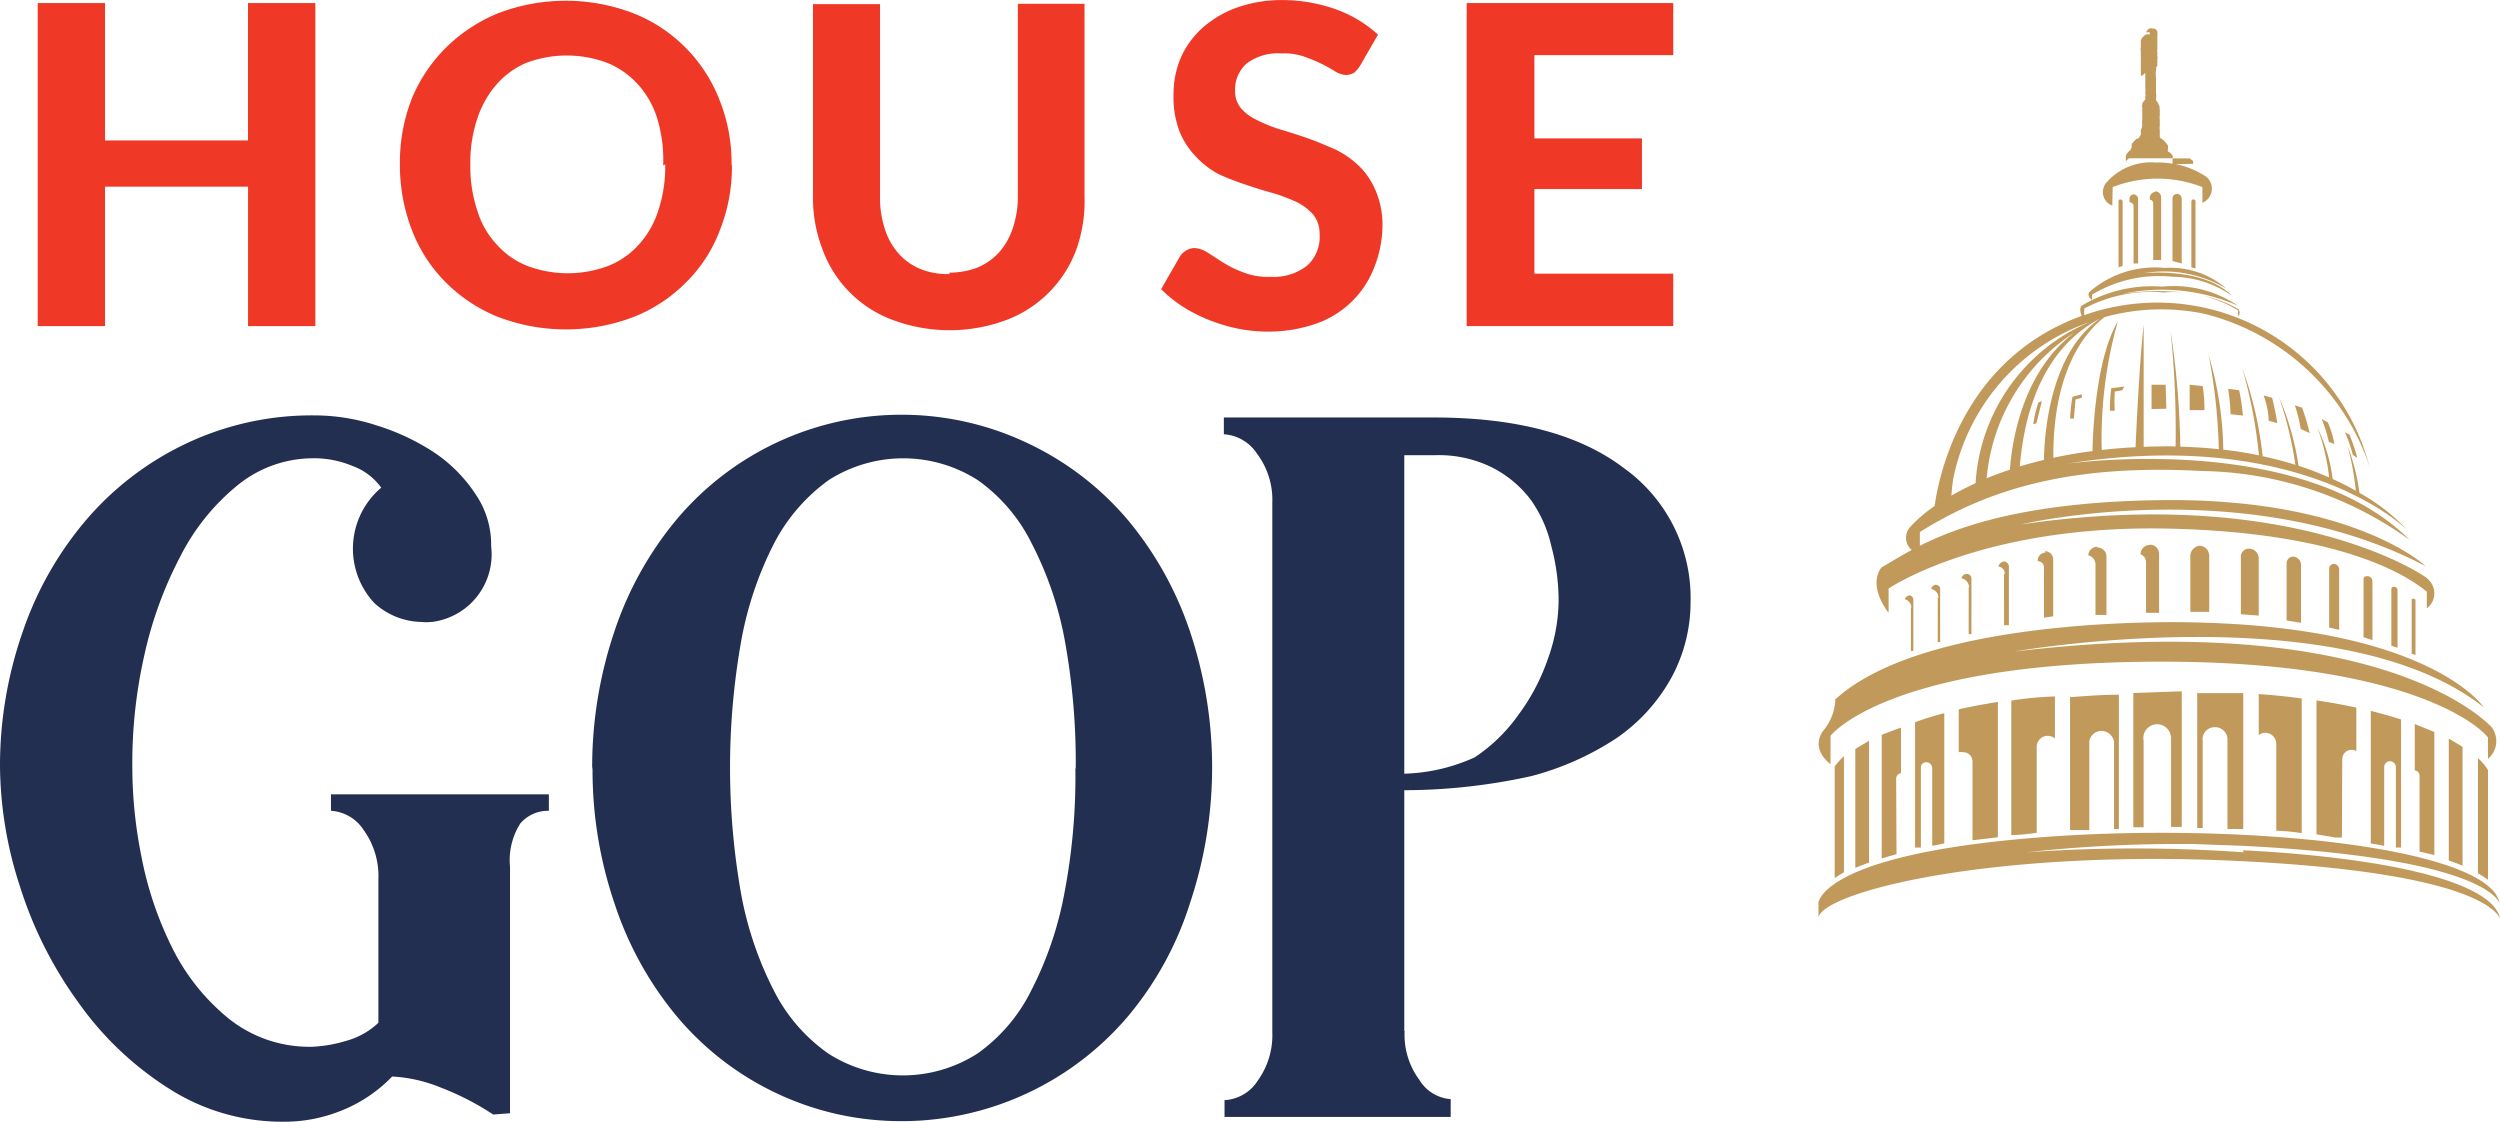 <svg xmlns="http://www.w3.org/2000/svg" width="189.439" height="85"><g data-name="Сгруппировать 31"><path data-name="Контур 58" d="M23.896.233V24.71h-5.1V14.146H7.958V24.71h-5.1V.233h5.1v10.409h10.834V.233z" fill="#ef3926"/><path data-name="Контур 59" d="M50.252 12.535a10.811 10.811 0 00-.442-3.529 6.784 6.784 0 00-1.459-2.6 6.377 6.377 0 00-2.319-1.635 8.713 8.713 0 00-6.171 0 6.293 6.293 0 00-2.24 1.635 7.51 7.51 0 00-1.459 2.6 10.379 10.379 0 00-.521 3.452 10.54 10.54 0 00.521 3.478 6.478 6.478 0 001.459 2.57 6.08 6.08 0 002.317 1.635 8.718 8.718 0 006.173 0 6.1 6.1 0 002.319-1.635 6.856 6.856 0 001.457-2.57 10.54 10.54 0 00.521-3.478m5.053 0a13.007 13.007 0 01-.912 4.984 10.958 10.958 0 01-2.551 3.944 11.572 11.572 0 01-3.959 2.622 14.419 14.419 0 01-10.314 0 11.8 11.8 0 01-3.957-2.622 11.32 11.32 0 01-2.553-3.944 13.661 13.661 0 01-.912-4.984 13.247 13.247 0 01.912-5.01 11.85 11.85 0 012.553-3.815 12.258 12.258 0 013.957-2.622 14.348 14.348 0 0110.288 0 11.567 11.567 0 016.51 6.566 12.874 12.874 0 01.912 4.958z" fill="#ef3926"/><path data-name="Контур 60" d="M71.945 20.66a5.985 5.985 0 002.135-.39 4.7 4.7 0 001.667-1.193 5.292 5.292 0 001.041-1.922 7.528 7.528 0 00.339-2.414V.289h5.053v14.535a11.039 11.039 0 01-.625 4.1 9.056 9.056 0 01-5.287 5.321 12.328 12.328 0 01-8.621 0 8.956 8.956 0 01-5.312-5.321 10.87 10.87 0 01-.73-4.075V.311h5.079v14.536a7.65 7.65 0 00.339 2.414 5.118 5.118 0 001.041 1.92 4.467 4.467 0 001.667 1.195 5.42 5.42 0 002.214.39" fill="#ef3926"/><path data-name="Контур 61" d="M103.091 4.931a2.54 2.54 0 01-.468.571 1.36 1.36 0 01-.626.182 1.742 1.742 0 01-.807-.26 11.018 11.018 0 00-1.015-.571 11.815 11.815 0 00-1.3-.545 4.561 4.561 0 00-1.772-.258 3.914 3.914 0 00-2.656.777 2.658 2.658 0 00-.657.933 2.628 2.628 0 00-.2 1.118 1.986 1.986 0 00.468 1.35 3.707 3.707 0 001.275.908 10.533 10.533 0 001.772.7c.678.208 1.354.416 2.083.674s1.354.545 2.032.832a7.057 7.057 0 011.772 1.245 5.665 5.665 0 011.275 1.922 6.506 6.506 0 01.491 2.547 8.713 8.713 0 01-.6 3.141 7.263 7.263 0 01-4.375 4.308 11 11 0 01-3.671.624 11.872 11.872 0 01-2.345-.234 12.848 12.848 0 01-2.214-.674 11.258 11.258 0 01-1.927-.987 10.123 10.123 0 01-1.641-1.322l1.433-2.493a1.508 1.508 0 01.468-.442 1.362 1.362 0 01.626-.182 2.051 2.051 0 01.989.339l1.172.753a8.4 8.4 0 001.536.751 5.117 5.117 0 002.085.339 4.124 4.124 0 002.734-.832 2.918 2.918 0 00.965-2.414 2.263 2.263 0 00-.47-1.453 4.146 4.146 0 00-1.249-.961 14.867 14.867 0 00-1.772-.674q-1.014-.273-2.03-.624a20.2 20.2 0 01-2.084-.8 6.547 6.547 0 01-1.719-1.3 6.043 6.043 0 01-1.275-1.922 7.394 7.394 0 01-.468-2.907 7.06 7.06 0 01.521-2.648 6.66 6.66 0 011.562-2.231A8 8 0 0193.588.626 10.149 10.149 0 0197.13.004a12.161 12.161 0 014.089.7 9.4 9.4 0 013.2 1.92z" fill="#ef3926"/><path data-name="Контур 62" d="M116.269 4.179v6.307h8.152v3.842h-8.152v6.411h10.521v3.971h-15.651V.233h15.652v3.945z" fill="#ef3926"/><path data-name="Контур 63" d="M37.372 84.454a20.554 20.554 0 00-3.986-2.049 11.245 11.245 0 00-3.671-.832 10.934 10.934 0 01-4.012 2.648 11.4 11.4 0 01-4.165.777 15.916 15.916 0 01-8.829-2.57 24.375 24.375 0 01-6.823-6.54 30.485 30.485 0 01-4.375-8.722A29.949 29.949 0 010 58.056a30.807 30.807 0 011.719-10.175 25.917 25.917 0 014.817-8.488 22.772 22.772 0 017.475-5.737 22.245 22.245 0 019.818-2.18 15.2 15.2 0 014.688.753 17.226 17.226 0 014.375 2.051 11.217 11.217 0 013.126 3.141 6.784 6.784 0 011.2 3.971 5.161 5.161 0 01-4.5 5.737h-.079a3.15 3.15 0 01-.7 0 5.425 5.425 0 01-3.594-1.453 6.053 6.053 0 01.363-8.565l.026-.026.157-.129a4.674 4.674 0 00-2.214-1.661 7.526 7.526 0 00-2.926-.569 9.077 9.077 0 00-5.757 2.051 16.652 16.652 0 00-4.323 5.371 29.835 29.835 0 00-2.734 7.5 37.05 37.05 0 00-.91 8.462 34.344 34.344 0 00.676 6.722 26.735 26.735 0 002.292 6.879 16.189 16.189 0 004.244 5.4 9.787 9.787 0 006.486 2.206 10.677 10.677 0 002.577-.466 5.717 5.717 0 002.371-1.35v-10.9a5.957 5.957 0 00-1.12-3.71 3.186 3.186 0 00-2.474-1.453v-1.247h16.512v1.247a2.77 2.77 0 00-1.191.236 2.8 2.8 0 00-.972.723 5.164 5.164 0 00-.781 3.272v18.688z" fill="#232f50"/><path data-name="Контур 64" d="M81.514 58.316a51.628 51.628 0 00-.833-9.812 26.241 26.241 0 00-2.527-7.37 12.812 12.812 0 00-4.062-4.752 10.483 10.483 0 00-11.3 0 13.675 13.675 0 00-4.115 4.752 26.522 26.522 0 00-2.5 7.37 54.89 54.89 0 000 19.338 26.53 26.53 0 002.474 7.242 12.967 12.967 0 004.115 4.75 10.473 10.473 0 0011.3 0 12.805 12.805 0 004.062-4.75 26.7 26.7 0 002.526-7.4 46.949 46.949 0 00.833-9.552m-36.615-.052a32.174 32.174 0 011.665-10.174 26.138 26.138 0 014.688-8.488 22.265 22.265 0 0126.852-5.737 22.486 22.486 0 017.4 5.737 26.163 26.163 0 014.712 8.488 32.4 32.4 0 010 20.478 25.144 25.144 0 01-4.686 8.593 22.518 22.518 0 01-21.819 7.5 22.223 22.223 0 01-12.429-7.5 26 26 0 01-4.688-8.514A31.332 31.332 0 0144.9 58.314z" fill="#232f50"/><path data-name="Контур 65" d="M106.436 78.122a5.751 5.751 0 001.12 3.712 3.035 3.035 0 002.371 1.453v1.35H92.79v-1.272a3.2 3.2 0 001.427-.427 3.167 3.167 0 001.073-1.028 5.907 5.907 0 001.12-3.71V38.072a5.8 5.8 0 00-1.172-3.712 3.242 3.242 0 00-2.5-1.453v-1.272h15.912q9.338 0 14.376 3.815a12.105 12.105 0 015.077 10.175 11.966 11.966 0 01-1.457 5.735 13.4 13.4 0 01-4.193 4.6 21.716 21.716 0 01-6.433 2.854 44.891 44.891 0 01-10.026 1.064v-1.246a13.745 13.745 0 005.755-1.245 12.578 12.578 0 003.308-3.219 15.542 15.542 0 002.24-4.257 13.222 13.222 0 00.807-4.36 16.017 16.017 0 00-.547-4.152 9.765 9.765 0 00-1.564-3.53 8.52 8.52 0 00-2.916-2.44 9.117 9.117 0 00-4.375-.935h-2.292v43.633z" fill="#232f50"/><g data-name="Сгруппировать 29" fill="#c1995a"><path data-name="Контур 66" d="M169.593 23.987a.4.4 0 00.116-.285.41.41 0 00-.116-.287 8.474 8.474 0 00-2.577-.981 9.168 9.168 0 012.577 1.086z"/><path data-name="Контур 67" d="M165.342 22.162c.1.011.2.021.3.034-.1-.011-.199-.028-.3-.034z"/><path data-name="Контур 69" d="M165.644 22.201a8.644 8.644 0 01.983.154 9.104 9.104 0 00-.983-.154z"/><path data-name="Контур 70" d="M168.721 21.879c.141.118.3.213.431.343a3.1 3.1 0 00-.431-.343z"/><path data-name="Контур 71" d="M158.526 22.767v-.44a9.816 9.816 0 016.147-1.35 7.881 7.881 0 014.478 1.453c-1.8-1.817-5.124-1.839-6.658-1.74a9.262 9.262 0 016.227 1.189 6.672 6.672 0 00-1.929-1.163 6.743 6.743 0 00-2.77-.414 7.536 7.536 0 00-5.626 1.764l-.1.1a.371.371 0 00.129.468z"/><path data-name="Контур 72" d="M178.293 34.475l.339.234a14.3 14.3 0 00-.6-1.766l-.339-.182a12.294 12.294 0 01.6 1.714z"/><path data-name="Контур 73" d="M176.469 33.488l.418.155a7.016 7.016 0 00-.494-1.635l-.47-.26a10.142 10.142 0 01.546 1.74z"/><path data-name="Контур 74" d="M173.896 30.712a11.145 11.145 0 01.442 1.792l.678.311a16.4 16.4 0 00-.573-1.922z"/><path data-name="Контур 75" d="M171.912 31.881l.652.182c-.1-.65-.234-1.272-.391-1.922l-.652-.182a5.976 5.976 0 01.391 1.922z"/><path data-name="Контур 76" d="M169.959 31.488a15.806 15.806 0 00-.287-1.92l-.833-.1a15.365 15.365 0 01.184 1.922z"/><path data-name="Контур 77" d="M165.923 29.154v1.922h1.12a11.119 11.119 0 00-.131-1.817z"/><path data-name="Контур 78" d="M163.035 30.997l1.12-.026-.052-1.817h-1.068z"/><path data-name="Контур 79" d="M159.881 31.126h.365a13.408 13.408 0 010-1.453l.573-.1.155-.285-.989.129a12.486 12.486 0 00-.104 1.709z"/><path data-name="Контур 80" d="M157.147 31.721l.129-1.453.47-.129v-.26l-.7.182a11.766 11.766 0 00-.182 1.661z"/><path data-name="Контур 81" d="M154.073 32.137l.234-.052.418-1.687-.26.1a8.315 8.315 0 00-.392 1.639z"/><path data-name="Контур 82" d="M159.697 15.358a1.09 1.09 0 00.365.221l.026-1.4a9.321 9.321 0 016.8 0v1.193a1.22 1.22 0 00.571-.519 1.147 1.147 0 00.139-.435 1.17 1.17 0 00-.039-.455 1.191 1.191 0 00-.214-.4 1.153 1.153 0 00-.354-.29 6.227 6.227 0 00-2.15-.835l1.343-.022v-.208l-.26-.206h-1.3v.4a6.191 6.191 0 00-1.277-.086 4.468 4.468 0 00-3.671 1.453.862.862 0 00-.26.416 1.077 1.077 0 00-.067.421 1.094 1.094 0 00.1.414 1.066 1.066 0 00.248.338z"/><path data-name="Контур 83" d="M164.733 14.789a.339.339 0 00-.112.243v4.75l.7.182v-4.905a.345.345 0 00-.094-.251.351.351 0 00-.5-.019z"/><path data-name="Контур 84" d="M160.784 15.154a.162.162 0 00-.122-.041.093.093 0 00-.051.008.111.111 0 00-.043.026.114.114 0 00-.028.045.093.093 0 00-.008.051v5.01l.311-.1v-4.879a.161.161 0 00-.059-.12z"/><path data-name="Контур 85" d="M166.099 15.158a.15.15 0 00-.047.111v4.982l.313.1v-5.087a.157.157 0 00-.155-.157.153.153 0 00-.111.051z"/><path data-name="Контур 86" d="M162.016 19.963v-4.879a.36.36 0 00-.1-.247.364.364 0 00-.217-.107.352.352 0 00-.215.073.342.342 0 00-.118.229v.285a.336.336 0 01.206.088.318.318 0 01.1.2v4.36z"/><path data-name="Контур 87" d="M161.677 14.717l.022.009c.011 0 .019-.011.03-.009z"/><path data-name="Контур 88" d="M163.762 19.709v-4.75a.453.453 0 00-.036-.18.465.465 0 00-.253-.253.469.469 0 00-.182-.036l.052.052a.454.454 0 00-.442.442v.155a.258.258 0 01.184.075.263.263 0 01.077.184v4.31z"/><path data-name="Контур 89" d="M164.283 11.478a.21.21 0 01-.019-.09.224.224 0 01.019-.092v-.258a2.1 2.1 0 00-.442-.494.34.34 0 01-.184-.155v-.6a.223.223 0 01-.019-.092.208.208 0 01.019-.09v-.624a.162.162 0 01-.019-.079.16.16 0 01.019-.077v-.545a.162.162 0 01-.019-.079.155.155 0 01.019-.077l-.1-.26a1.009 1.009 0 00-.184-.26v-.182a.849.849 0 000-.363V5.894a2.082 2.082 0 010-.571.165.165 0 00.021-.079.158.158 0 00-.021-.077.4.4 0 01.1-.182v-.494a.352.352 0 000-.232V3.92a.113.113 0 01-.021-.064.114.114 0 01.021-.066V2.654a.111.111 0 00.019-.064.113.113 0 00-.019-.066v-.155a.812.812 0 00-.208-.208h-.184a.285.285 0 00-.208 0c-.079 0-.26.285-.26.285h.287v.157h-.26a.545.545 0 00-.234.182.48.48 0 00-.184.311v.519a.384.384 0 000 .234v1.817c.026 0 .026.182.184 0s.156-.155.156 0v1.09a.211.211 0 010 .182v.182a.211.211 0 010 .182v.234a.528.528 0 00-.1.129.353.353 0 00-.131.208v.1a.168.168 0 00-.019.079.163.163 0 00.019.079v1.011a.357.357 0 000 .234.984.984 0 01-.1.466.124.124 0 000 .131.08.08 0 00-.019.051.085.085 0 00.019.052v.1l-.129.234-.1.1h-.1a4.76 4.76 0 00-.365.388v.079a.219.219 0 00-.019.092.216.216 0 00.019.09l-.1.208a1.2 1.2 0 00-.337.39 1.552 1.552 0 000 .493c.051-.1.051-.129.234-.258h3.307v-.182a.855.855 0 00-.358-.332z"/><path data-name="Контур 90" d="M138.708 55.758s4.036-5.295 23.308-5.606 25.522 4.463 26.513 5.735v1.611a1.747 1.747 0 00.26-2.414l-.184-.182c-1.354-1.3-10.207-8.593-35.991-5.529 0 0 24.793-4.36 35.6 4.231 0 0-3.959-6.048-21.851-6.437 0 0-19.948-.7-27.189 5.737l-.1.077a3.9 3.9 0 01-.833 2.285s-1.225 1.272.468 2.646z"/><path data-name="Контур 91" d="M143.11 46.414v-1.817s7.057-4.828 21.094-4.542 18.7 4 19.688 4.776v1.272a1.437 1.437 0 00.286-2l-.026-.024a2.059 2.059 0 00-.337-.339s-9.9-7.033-30.678-4c0 0 16.98-4.023 30.678 3.167 0 0-5.416-5.165-19.924-5.01-10.166.111-15.386 1.938-18.412 3.461v-1.045c5.235-3.27 11.46-5.165 21.433-4.62a27.591 27.591 0 0115.678 5.218c-7.817-7.791-23.754-6.059-25.971-5.774 18.025-2.854 25.816 5.047 25.816 5.047a14.874 14.874 0 00-3.645-2.836 16.111 16.111 0 00-.888-3.525 21.8 21.8 0 01.614 3.366c-.528-.3-1.111-.6-1.753-.888a12.594 12.594 0 00-1.152-3.879 15.818 15.818 0 01.88 3.759 24.748 24.748 0 00-2.317-.888 21.124 21.124 0 00-1.481-5.21 28.2 28.2 0 011.242 5.139c-.768-.242-1.6-.461-2.483-.654a27.833 27.833 0 00-1.545-6.666 35.983 35.983 0 011.264 6.6q-1.27-.264-2.7-.431a26.392 26.392 0 00-1.114-7.184 42.649 42.649 0 01.774 7.151c-.923-.1-1.893-.165-2.916-.191a63.91 63.91 0 00-.749-8.825 71.72 71.72 0 01.39 8.812c-.124 0-.238-.013-.363-.013-.71 0-1.39.011-2.056.037v-9.252c-.32 2.888-.56 8.046-.614 9.28-.9.045-1.744.118-2.562.21a32.491 32.491 0 011.223-9.75c-1.706 2.9-1.9 8.567-1.923 9.833a37.735 37.735 0 00-2.969.509c-.032-6.716 2.48-9.589 3.879-10.659a16.089 16.089 0 017.55-.255 17.733 17.733 0 0112.552 11.629c-.155-.545-.339-1.092-.521-1.637a16.614 16.614 0 00-21.121-9.883v-.5a10.755 10.755 0 016.016-1.221 9.422 9.422 0 011.4-.008 17.885 17.885 0 00-4.5.112 14.262 14.262 0 018.752.908 8.692 8.692 0 00-5.755-1.453 10.363 10.363 0 00-6.121 1.453s-.215.258.032.76l-.058.019c-8.951 3.278-10.764 12-11.1 14.393a10.5 10.5 0 00-1.792 1.519 1.231 1.231 0 00-.234.313 1.262 1.262 0 00-.082.948 1.239 1.239 0 00.373.547c-.97.524-1.686.989-2.27 1.307 0 0-1.146 1.141.468 3.4zm7.432-10.174a14.665 14.665 0 016.664-11.054c-4.057 3.034-4.778 8.561-4.9 10.4-.628.211-1.22.43-1.765.655zm4.34-1.388c-.641.152-1.255.315-1.83.489.592-7.01 3.677-9.964 6.074-11.191-3.859 2.629-4.223 8.997-4.245 10.703zm-6.85 1.311a15.9 15.9 0 0110.348-11.775 14.172 14.172 0 00-8.679 12.226c-.685.315-1.3.633-1.837.946.048-.469.074-.939.168-1.397z"/><path data-name="Контур 92" d="M182.748 45.482v4.049l.287.1v-4.075c0-.1 0-.182-.157-.182s-.13.003-.13.108z"/><path data-name="Контур 93" d="M181.207 44.648v4.283l.468.155v-4.36a.254.254 0 00-.066-.176.27.27 0 00-.169-.084c-.099 0-.233 0-.233.182z"/><path data-name="Контур 94" d="M179.681 43.794a.386.386 0 00-.242-.133c-.183 0-.339 0-.339.26v4.36l.7.234-.026-.1v-4.362a.383.383 0 00-.093-.259z"/><path data-name="Контур 95" d="M177.304 47.739l-.052-.012v.012z"/><path data-name="Контур 96" d="M177.153 42.883a.435.435 0 00-.292-.155.358.358 0 00-.146.03.351.351 0 00-.122.086.327.327 0 00-.077.127.357.357 0 00-.021.146v4.439l.757.17v-4.531a.429.429 0 00-.099-.312z"/><path data-name="Контур 97" d="M174.205 42.395a.65.65 0 00-.39-.212.486.486 0 00-.2.019.5.5 0 00-.176.1.529.529 0 00-.122.159.469.469 0 00-.049.195v4.36l1.12.182-.026-.026v-4.36a.641.641 0 00-.157-.417z"/><path data-name="Контур 98" d="M170.034 41.706a.6.6 0 00-.23.4v4.439l1.354.1v-4.334a.74.74 0 00-.2-.5.729.729 0 00-.481-.23.6.6 0 00-.443.125z"/><path data-name="Контур 99" d="M166.194 41.59a.776.776 0 00-.219.517v4.257h1.431v-4.257a.764.764 0 00-.7-.753.786.786 0 00-.512.236z"/><path data-name="Контур 100" d="M155.584 46.699v-4.257a.693.693 0 00-.034-.247.663.663 0 00-.125-.214.625.625 0 00-.44-.214h-.026l.052.1a.593.593 0 00-.234.052.616.616 0 00-.195.135.623.623 0 00-.129.2.583.583 0 00-.041.234v.035a.458.458 0 01.18.034.489.489 0 01.152.1.469.469 0 01.137.332v3.815z"/><path data-name="Контур 101" d="M151.86 47.375h.365v-4.439a.394.394 0 00-.1-.258.4.4 0 00-.243-.131h-.026a.468.468 0 00-.416.39.52.52 0 01.468.545l-.052.077z"/><path data-name="Контур 102" d="M159.62 46.595v-4.413a.725.725 0 00-.052-.268.7.7 0 00-.382-.38.692.692 0 00-.27-.052v-.052a.686.686 0 00-.676.65.725.725 0 01.547.7v3.815z"/><path data-name="Контур 103" d="M163.605 46.438v-4.465a.657.657 0 00-.052-.268.692.692 0 00-.38-.38.705.705 0 00-.27-.052c.026 0 .026 0 0 .026a.705.705 0 00-.27.052.693.693 0 00-.38.38.658.658 0 00-.052.268.661.661 0 01.307.245.646.646 0 01.109.378v3.815z"/><path data-name="Контур 104" d="M149.178 48.051h.208v-4.2a.356.356 0 00-.024-.14.346.346 0 00-.081-.12.361.361 0 00-.118-.079.365.365 0 00-.14-.024.408.408 0 00-.391.337.706.706 0 01.416.245.7.7 0 01.157.455l-.026-.052z"/><path data-name="Контур 105" d="M146.832 48.649h.184v-4a.321.321 0 00-.019-.125.33.33 0 00-.067-.109.336.336 0 00-.227-.1h-.026a.37.37 0 00-.225.1.358.358 0 00-.114.215.681.681 0 01.4.24.662.662 0 01.15.436l-.052-.052z"/><path data-name="Контур 106" d="M144.802 49.323h.182v-3.815a.347.347 0 00-.26-.39h-.052a.423.423 0 00-.21.1.436.436 0 00-.127.189.642.642 0 01.494.624l-.026.026z"/><path data-name="Контур 107" d="M186.601 65.597V56.59l-1.043-.622v9.241c.339.103.704.258 1.043.388z"/><path data-name="Контур 108" d="M187.772 66.166l.757.494v-8.306a4.242 4.242 0 00-.757-.908z"/><path data-name="Контур 109" d="M165.324 62.661V52.383l-3.671.129v10.175h.781v-6.568a1.023 1.023 0 010-.406 1.047 1.047 0 012.053.019c0 .051.026.077.026.129v6.8z"/><path data-name="Контур 110" d="M160.558 62.817V52.642c-1.277 0-2.5.1-3.647.182l-.052-.051v10.123h1.459v-6.7a.927.927 0 011.015-.805h.026a1.01 1.01 0 01.547.27.99.99 0 01.287.536v6.619z"/><path data-name="Контур 111" d="M169.985 62.821v-10.3h-3.489v10.221h.416v-6.593a.956.956 0 01.017-.358.913.913 0 01.425-.564.87.87 0 01.339-.116h.026a.97.97 0 01.375.022.944.944 0 01.335.169.913.913 0 01.245.283.993.993 0 01.114.356v6.879z"/><path data-name="Контур 112" d="M166.47 52.515h.026v-.1z"/><path data-name="Контур 113" d="M152.406 63.287a17.469 17.469 0 001.927-.182v-6.516a.831.831 0 011.38-.624v-3.191a26.38 26.38 0 00-3.281.311l-.026.026z"/><path data-name="Контур 114" d="M171.132 52.591h.026v-.048z"/><path data-name="Контур 115" d="M174.413 63.13v-10.2a44.602 44.602 0 00-3.255-.335v3.113a.824.824 0 01.494-.184.882.882 0 01.324.069.82.82 0 01.272.187.854.854 0 01.18.277.871.871 0 01.058.324v6.566a16.207 16.207 0 011.927.183z"/><path data-name="Контур 116" d="M151.392 63.445V53.187a60.91 60.91 0 00-2.916.545l-.052.052v3.219a.732.732 0 01.337 0 .7.7 0 01.5.2.714.714 0 01.154.227.7.7 0 01.052.27v5.969z"/><path data-name="Контур 117" d="M176.992 63.466h.468l.026-5.943a.7.7 0 01.052-.27.719.719 0 01.152-.227.686.686 0 01.229-.152.707.707 0 01.27-.054.6.6 0 01.365.1v-3.3a44.357 44.357 0 00-3.021-.545v10.149z"/><path data-name="Контур 118" d="M147.329 63.91v-9.865c-.757.182-1.459.416-2.214.676v9.5h.442V58.2a.38.38 0 01.011-.159.364.364 0 01.075-.14.377.377 0 01.124-.1.409.409 0 01.155-.041h.052a.455.455 0 01.442.442v5.892z"/><path data-name="Контур 119" d="M144.048 58.59v-3.454c-.521.182-.991.363-1.459.545v9.372l1.12-.339-.026-5.71a.42.42 0 01.365-.414z"/><path data-name="Контур 120" d="M184.464 64.793v-9.32c-.468-.206-.963-.388-1.457-.6h-.026v3.5a.416.416 0 01.363.414v5.746z"/><path data-name="Контур 121" d="M181.94 64.22v-9.707a48.962 48.962 0 00-2.292-.648v10.044l1.015.182v-5.969a.455.455 0 01.444-.442.455.455 0 01.442.442v6.1z"/><path data-name="Контур 122" d="M169.959 64.43l.052.155a116.046 116.046 0 00-16.459 0 105.262 105.262 0 0112.786-.624l3.594.131c18 .908 19.351 4.049 19.48 4.36-.781-4.36-20.416-6.282-35.991-4.905s-15.547 4.905-15.625 4.776v1.193c.391-1.92 13.127-5.218 32.163-4.257 18.073.908 19.351 4.049 19.48 4.362-.521-2.908-9.14-4.672-19.48-5.191z"/><path data-name="Контур 123" d="M139.025 66.54c.234-.155.468-.311.7-.44v-8.8a5.129 5.129 0 00-.7.779v8.462z"/><path data-name="Контур 124" d="M141.628 65.368v-9.239l-1.041.622v9.007c.339-.13.702-.285 1.041-.39z"/></g></g></svg>